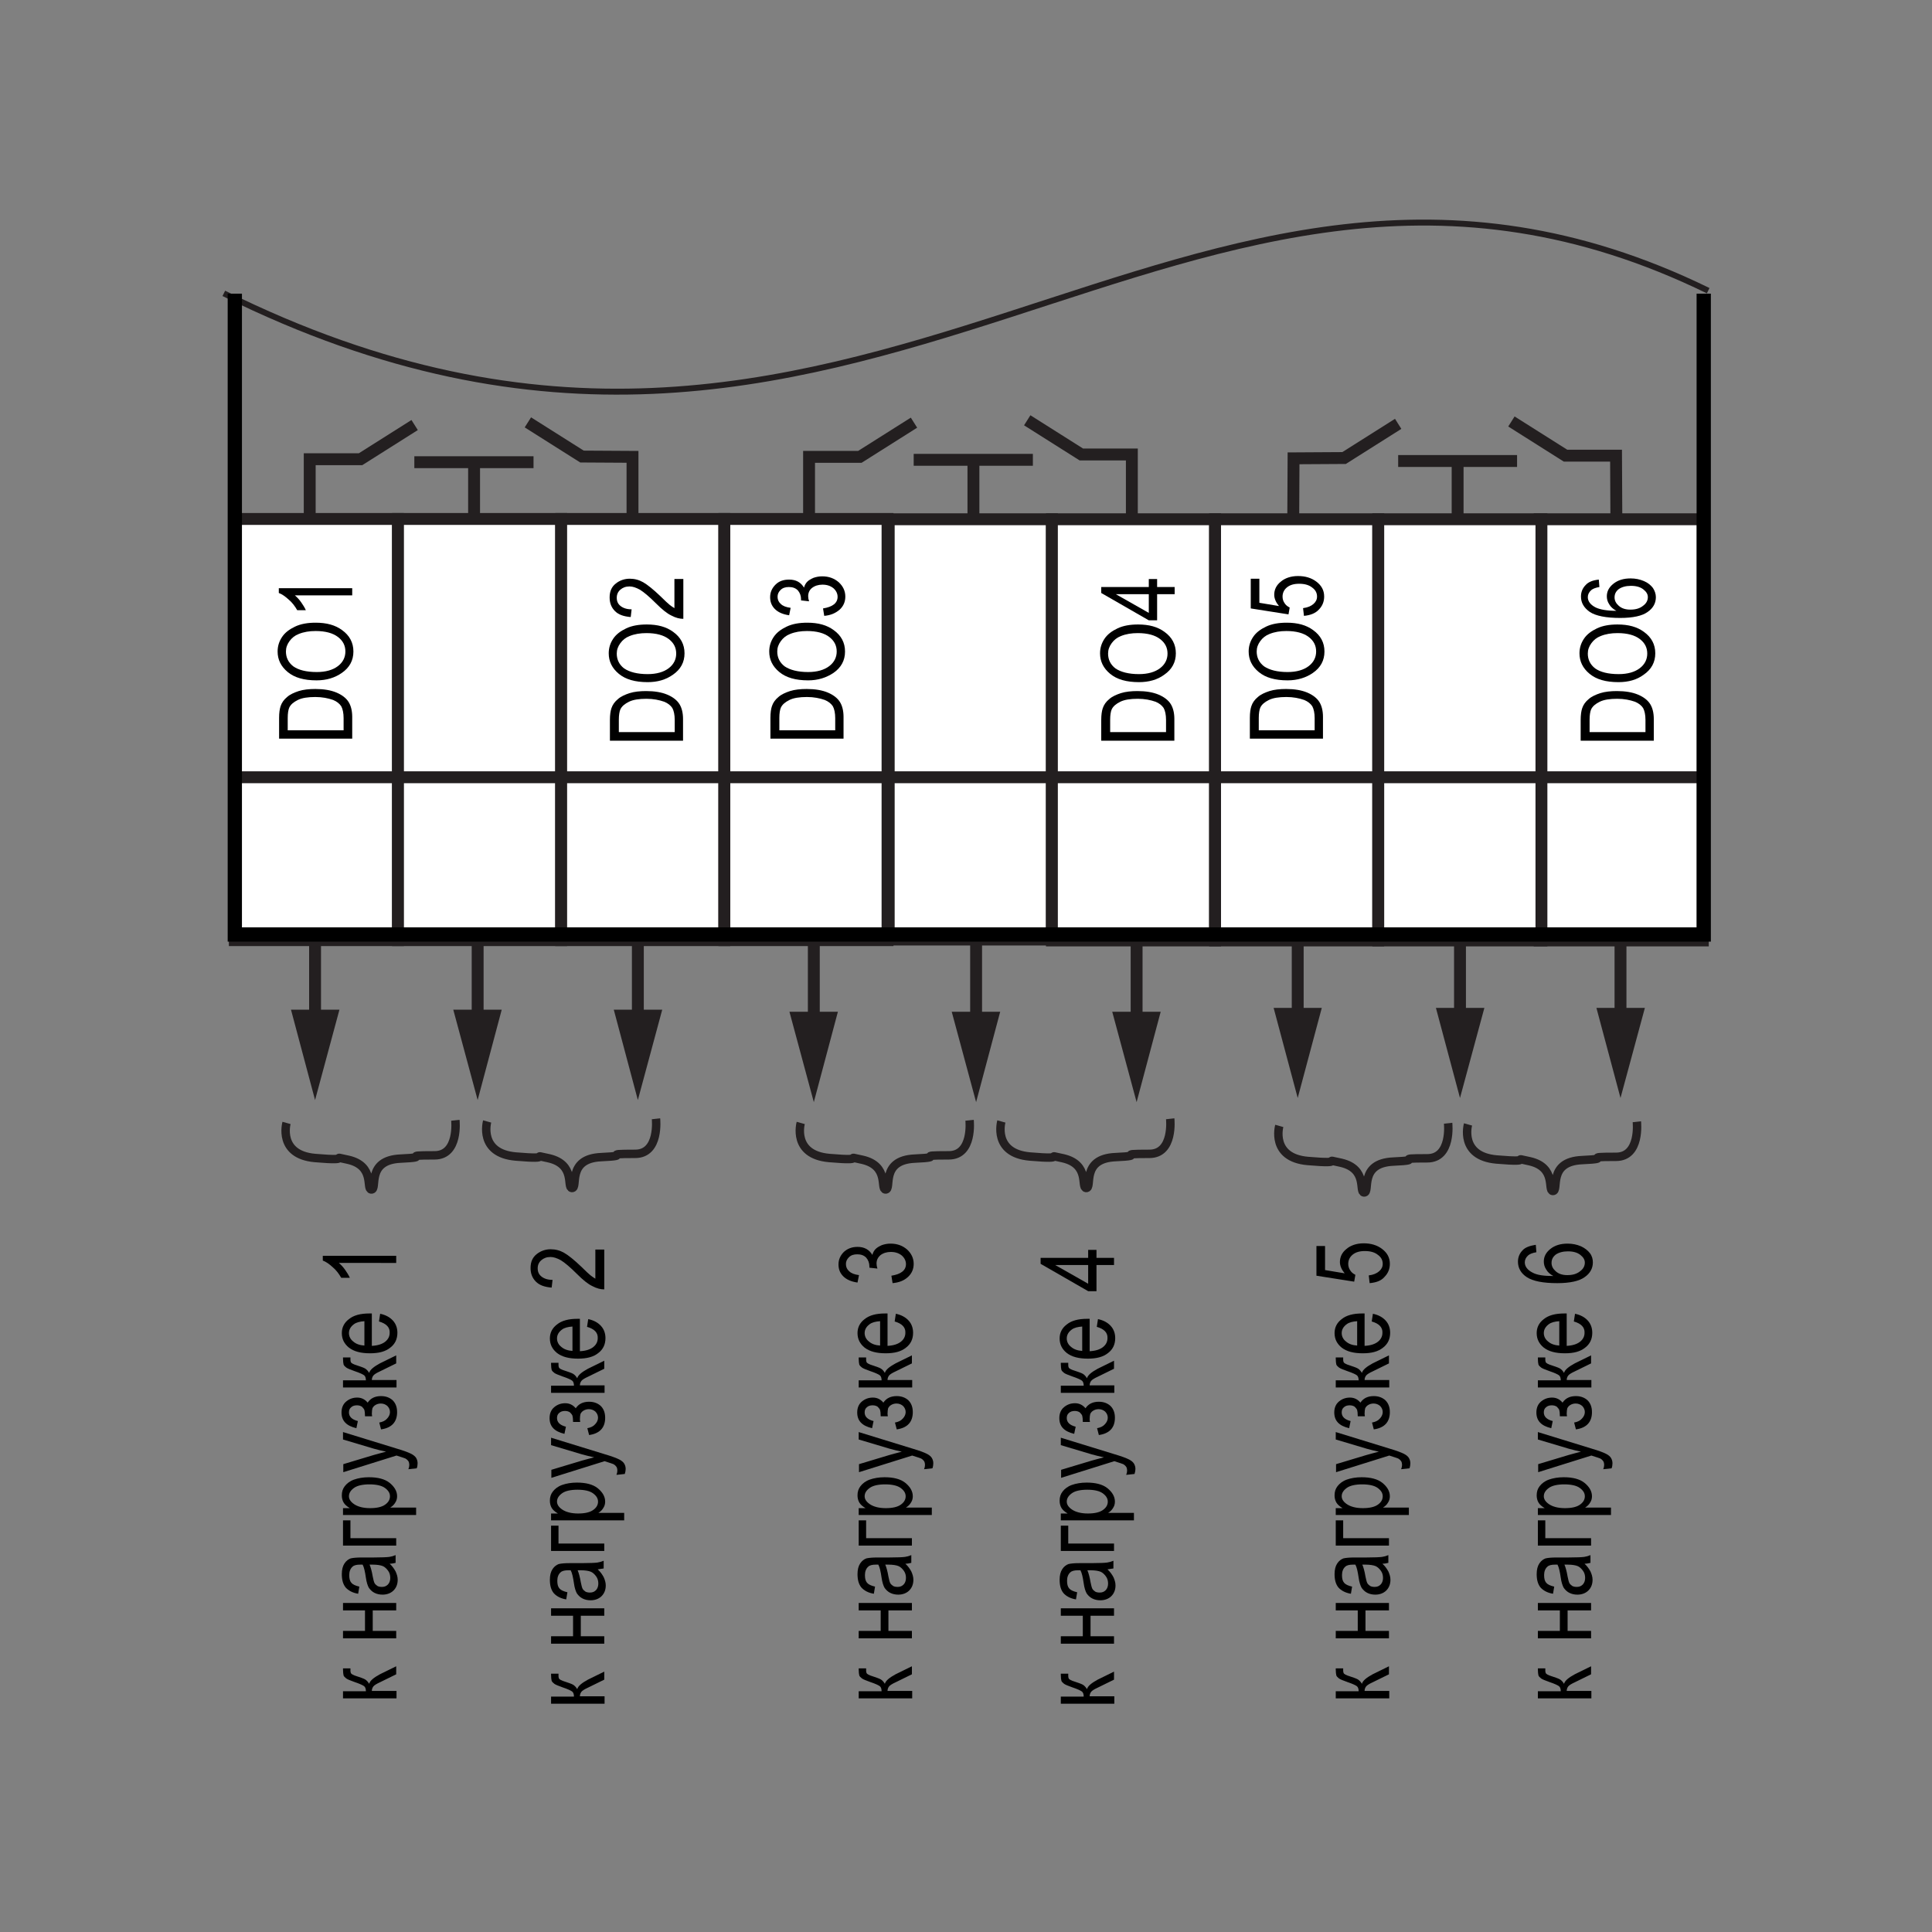 <?xml version="1.0" encoding="utf-8"?>
<!-- Generator: Adobe Illustrator 27.0.0, SVG Export Plug-In . SVG Version: 6.00 Build 0)  -->
<svg version="1.1" id="Слой_1" xmlns="http://www.w3.org/2000/svg" xmlns:xlink="http://www.w3.org/1999/xlink" x="0px" y="0px"
	 width="650px" height="650px" viewBox="0 0 650 650" enable-background="new 0 0 650 650" xml:space="preserve">
<rect x="0" y="0" width="650" height="650" fill="#808080" stroke="none"/>
<path fill-rule="evenodd" clip-rule="evenodd" fill="none" stroke="#231F20" stroke-width="2" stroke-miterlimit="22.926" d="
	M75.3,98.7c215.8,107,322-87.5,499.4-0.9"/>
<g>
	<g>
		<g>
			
				<line fill="none" stroke="#231F20" stroke-width="4" stroke-miterlimit="22.926" x1="106" y1="311.4" x2="106" y2="345.3"/>
			<g>
				<polygon fill="#231F20" points="97.9,339.7 106,370.1 114.2,339.7 				"/>
			</g>
		</g>
	</g>
</g>
<g>
	<g>
		<g>
			
				<line fill="none" stroke="#231F20" stroke-width="4" stroke-miterlimit="22.926" x1="160.7" y1="311.4" x2="160.7" y2="345.3"/>
			<g>
				<polygon fill="#231F20" points="152.5,339.7 160.7,370.1 168.8,339.7 				"/>
			</g>
		</g>
	</g>
</g>
<g>
	<g>
		<g>
			
				<line fill="none" stroke="#231F20" stroke-width="4" stroke-miterlimit="22.926" x1="214.6" y1="311.4" x2="214.6" y2="345.3"/>
			<g>
				<polygon fill="#231F20" points="206.5,339.7 214.6,370.1 222.8,339.7 				"/>
			</g>
		</g>
	</g>
</g>
<g>
	<g>
		<g>
			
				<line fill="none" stroke="#231F20" stroke-width="4" stroke-miterlimit="22.926" x1="273.8" y1="312" x2="273.8" y2="345.9"/>
			<g>
				<polygon fill="#231F20" points="265.6,340.4 273.8,370.8 281.9,340.4 				"/>
			</g>
		</g>
	</g>
</g>
<g>
	<g>
		<g>
			
				<line fill="none" stroke="#231F20" stroke-width="4" stroke-miterlimit="22.926" x1="328.4" y1="312" x2="328.4" y2="345.9"/>
			<g>
				<polygon fill="#231F20" points="320.2,340.4 328.4,370.8 336.5,340.4 				"/>
			</g>
		</g>
	</g>
</g>
<g>
	<g>
		<g>
			
				<line fill="none" stroke="#231F20" stroke-width="4" stroke-miterlimit="22.926" x1="382.4" y1="312" x2="382.4" y2="345.9"/>
			<g>
				<polygon fill="#231F20" points="374.2,340.4 382.4,370.8 390.5,340.4 				"/>
			</g>
		</g>
	</g>
</g>
<g>
	<g>
		<g>
			
				<line fill="none" stroke="#231F20" stroke-width="4" stroke-miterlimit="22.926" x1="436.6" y1="310.7" x2="436.6" y2="344.6"/>
			<g>
				<polygon fill="#231F20" points="428.5,339.1 436.6,369.4 444.7,339.1 				"/>
			</g>
		</g>
	</g>
</g>
<g>
	<g>
		<g>
			
				<line fill="none" stroke="#231F20" stroke-width="4" stroke-miterlimit="22.926" x1="491.2" y1="310.7" x2="491.2" y2="344.6"/>
			<g>
				<polygon fill="#231F20" points="483.1,339.1 491.2,369.4 499.4,339.1 				"/>
			</g>
		</g>
	</g>
</g>
<g>
	<g>
		<g>
			
				<line fill="none" stroke="#231F20" stroke-width="4" stroke-miterlimit="22.926" x1="545.2" y1="310.7" x2="545.2" y2="344.6"/>
			<g>
				<polygon fill="#231F20" points="537.1,339.1 545.2,369.4 553.4,339.1 				"/>
			</g>
		</g>
	</g>
</g>
<g>
	<g>
		<path d="M115.4,571.4V569h7.7c0-0.8-0.2-1.4-0.6-1.7c-0.4-0.3-1.4-0.8-3.2-1.4c-1.4-0.5-2.4-0.9-2.8-1.2s-0.8-0.7-0.9-1
			c-0.1-0.4-0.2-1.1-0.2-2v-0.4h2.5l0,0.7c0,0.5,0.1,0.9,0.3,1.1c0.2,0.2,0.6,0.4,1.1,0.6c1.8,0.6,3,1,3.5,1.3
			c0.5,0.3,1,0.8,1.4,1.5c0.3-1.1,1.6-2.1,3.6-3.2l5.5-2.7v2.7l-5.5,2.7c-1.1,0.5-1.9,1-2.2,1.4c-0.3,0.4-0.5,0.9-0.5,1.5h8.3v2.5
			H115.4z"/>
		<path d="M115.4,551.2v-2.5h7.4v-6.9h-7.4v-2.5h17.9v2.5h-7.9v6.9h7.9v2.5H115.4z"/>
		<path d="M131.1,526.1c0.9,0.8,1.5,1.7,2,2.6c0.4,0.9,0.7,1.8,0.7,2.8c0,1.5-0.5,2.7-1.4,3.6c-0.9,0.9-2.2,1.4-3.7,1.4
			c-1,0-1.9-0.2-2.7-0.6c-0.8-0.4-1.4-1-1.9-1.7c-0.4-0.7-0.8-1.9-1-3.4c-0.3-2-0.6-3.5-1.1-4.4l-0.8,0c-1.2,0-2.1,0.2-2.6,0.7
			c-0.7,0.6-1.1,1.6-1.1,2.8c0,1.2,0.2,2,0.7,2.6c0.5,0.6,1.4,1,2.7,1.3l-0.4,2.4c-1.9-0.3-3.3-1.1-4.2-2.1
			c-0.9-1.1-1.3-2.6-1.3-4.5c0-1.5,0.3-2.7,0.9-3.6c0.6-0.9,1.3-1.4,2.1-1.7c0.9-0.2,2.1-0.3,3.7-0.3h4c2.8,0,4.6-0.1,5.3-0.2
			s1.4-0.3,2.1-0.6v2.6C132.7,525.9,131.9,526.1,131.1,526.1z M124.3,526.3c0.4,0.9,0.8,2.3,1.1,4.1c0.2,1,0.4,1.8,0.6,2.2
			s0.6,0.7,1,1c0.4,0.2,0.9,0.3,1.5,0.3c0.9,0,1.5-0.3,2-0.8c0.5-0.5,0.8-1.3,0.8-2.2c0-0.9-0.2-1.7-0.7-2.4
			c-0.5-0.7-1.1-1.3-1.8-1.6s-1.9-0.5-3.4-0.5H124.3z"/>
		<path d="M115.4,519.9v-8.4h2.5v6h15.4v2.5H115.4z"/>
		<path d="M140.1,509.7h-24.7v-2.3h2.3c-1-0.6-1.7-1.2-2.1-1.9s-0.6-1.5-0.6-2.4c0-1.2,0.3-2.2,1-3.1s1.7-1.7,3.1-2.2s3.1-0.8,5-0.8
			c3,0,5.4,0.6,7,1.9c1.6,1.3,2.5,2.8,2.5,4.5c0,0.8-0.2,1.5-0.6,2.1c-0.4,0.7-0.9,1.2-1.7,1.7h8.7V509.7z M124.5,507.4
			c2.3,0,4-0.4,5.1-1.2s1.6-1.7,1.6-2.8c0-1.1-0.6-2-1.7-2.8c-1.1-0.8-2.9-1.2-5.2-1.2c-2.3,0-4.1,0.4-5.2,1.2s-1.7,1.7-1.7,2.8
			c0,1,0.6,1.9,1.8,2.7S122.2,507.4,124.5,507.4z"/>
		<path d="M140.2,494l-2.8,0.3c0.2-0.5,0.3-1,0.3-1.4c0-0.5-0.1-1-0.3-1.3c-0.2-0.3-0.5-0.6-1-0.9c-0.2-0.1-1.1-0.4-3-1l-17.9,5.6
			v-2.7l10.3-3.1c1.3-0.4,2.7-0.7,4.1-1.1c-1.4-0.3-2.7-0.6-4.1-1l-10.4-3.1v-2.5l18.2,5.6c2.4,0.7,3.9,1.3,4.7,1.7s1.4,0.9,1.7,1.4
			c0.3,0.5,0.5,1.1,0.5,1.8C140.5,492.9,140.4,493.5,140.2,494z"/>
		<path d="M125.2,476.5h-2.4c0-1-0.1-1.8-0.2-2.1s-0.4-0.7-0.8-1.1c-0.4-0.3-1-0.5-1.7-0.5c-0.8,0-1.5,0.2-2,0.7
			c-0.5,0.4-0.7,1-0.7,1.7c0,1.4,1,2.4,3,2.9l-0.5,2.4c-3.4-0.8-5-2.5-5-5.3c0-1.5,0.5-2.8,1.6-3.7s2.3-1.3,3.7-1.3
			c1.4,0,2.6,0.6,3.5,1.7c1-1.5,2.5-2.2,4.5-2.2c1.6,0,2.9,0.5,3.9,1.4c1,1,1.5,2.3,1.5,4c0,3.3-1.8,5.3-5.4,5.8l-0.6-2.3
			c1.1-0.2,2-0.6,2.6-1.3c0.6-0.6,1-1.4,1-2.2c0-0.8-0.3-1.5-0.9-2.1c-0.6-0.5-1.3-0.8-2.2-0.8c-0.7,0-1.3,0.2-1.8,0.5
			c-0.5,0.3-0.8,0.7-1,1.1c-0.1,0.4-0.2,1-0.2,1.9L125.2,476.5z"/>
		<path d="M115.4,466.9v-2.5h7.7c0-0.8-0.2-1.4-0.6-1.7c-0.4-0.3-1.4-0.8-3.2-1.4c-1.4-0.5-2.4-0.9-2.8-1.2s-0.8-0.7-0.9-1
			c-0.1-0.4-0.2-1.1-0.2-2v-0.4h2.5l0,0.7c0,0.5,0.1,0.9,0.3,1.1c0.2,0.2,0.6,0.4,1.1,0.6c1.8,0.6,3,1,3.5,1.3
			c0.5,0.3,1,0.8,1.4,1.5c0.3-1.1,1.6-2.1,3.6-3.2l5.5-2.7v2.7l-5.5,2.7c-1.1,0.5-1.9,1-2.2,1.4c-0.3,0.4-0.5,0.9-0.5,1.5h8.3v2.5
			H115.4z"/>
		<path d="M127.5,444.6l0.4-2.6c1.9,0.4,3.3,1.2,4.3,2.3c1,1.1,1.5,2.5,1.5,4.1c0,2.1-0.8,3.8-2.4,5c-1.6,1.3-3.8,1.9-6.8,1.9
			c-3.1,0-5.4-0.6-7.1-1.9c-1.6-1.3-2.4-2.9-2.4-4.9c0-1.9,0.8-3.5,2.4-4.7c1.6-1.3,3.9-1.9,6.9-1.9l0.8,0v10.9
			c2-0.1,3.5-0.6,4.5-1.4c1-0.8,1.5-1.8,1.5-3C131.2,446.6,130,445.3,127.5,444.6z M122.6,452.7v-8.2c-1.5,0.1-2.7,0.4-3.5,1
			c-1.1,0.8-1.7,1.8-1.7,3c0,1.1,0.5,2.1,1.4,2.8C119.8,452.2,121.1,452.6,122.6,452.7z"/>
		<path d="M133.3,422.4v2.5H114c0.7,0.6,1.4,1.3,2.1,2.3c0.7,1,1.2,1.8,1.6,2.7h-2.9c-0.8-1.4-1.7-2.6-2.9-3.6
			c-1.1-1-2.2-1.8-3.3-2.2v-1.6H133.3z"/>
	</g>
</g>
<g>
	<path d="M185.4,573.3v-2.5h7.7c0-0.8-0.2-1.4-0.6-1.7c-0.4-0.3-1.4-0.8-3.2-1.4c-1.4-0.5-2.4-0.9-2.8-1.2s-0.8-0.7-0.9-1
		c-0.1-0.4-0.2-1.1-0.2-2v-0.4h2.5l0,0.7c0,0.5,0.1,0.9,0.3,1.1c0.2,0.2,0.6,0.4,1.1,0.6c1.8,0.6,3,1,3.5,1.3c0.5,0.3,1,0.8,1.4,1.5
		c0.3-1.1,1.6-2.1,3.6-3.2l5.5-2.7v2.7l-5.5,2.7c-1.1,0.5-1.9,1-2.2,1.4c-0.3,0.4-0.5,0.9-0.5,1.5h8.3v2.5H185.4z"/>
	<path d="M185.4,553v-2.5h7.4v-6.9h-7.4v-2.5h17.9v2.5h-7.9v6.9h7.9v2.5H185.4z"/>
	<path d="M201.1,528c0.9,0.8,1.5,1.7,2,2.6c0.4,0.9,0.7,1.8,0.7,2.8c0,1.5-0.5,2.7-1.4,3.6c-0.9,0.9-2.2,1.4-3.7,1.4
		c-1,0-1.9-0.2-2.7-0.6c-0.8-0.4-1.4-1-1.9-1.7c-0.4-0.7-0.8-1.9-1-3.4c-0.3-2-0.6-3.5-1.1-4.4l-0.8,0c-1.2,0-2.1,0.2-2.6,0.7
		c-0.7,0.6-1.1,1.6-1.1,2.8c0,1.2,0.2,2,0.7,2.6c0.5,0.6,1.4,1,2.7,1.3l-0.4,2.4c-1.9-0.3-3.3-1.1-4.2-2.1c-0.9-1.1-1.3-2.6-1.3-4.5
		c0-1.5,0.3-2.7,0.9-3.6c0.6-0.9,1.3-1.4,2.1-1.7c0.9-0.2,2.1-0.3,3.7-0.3h4c2.8,0,4.6-0.1,5.3-0.2s1.4-0.3,2.1-0.6v2.6
		C202.7,527.7,201.9,527.9,201.1,528z M194.3,528.2c0.4,0.9,0.8,2.3,1.1,4.1c0.2,1,0.4,1.8,0.6,2.2s0.6,0.7,1,1
		c0.4,0.2,0.9,0.3,1.5,0.3c0.9,0,1.5-0.3,2-0.8c0.5-0.5,0.8-1.3,0.8-2.2c0-0.9-0.2-1.7-0.7-2.4c-0.5-0.7-1.1-1.3-1.8-1.6
		s-1.9-0.5-3.4-0.5H194.3z"/>
	<path d="M185.4,521.7v-8.4h2.5v6h15.4v2.5H185.4z"/>
	<path d="M210.1,511.5h-24.7v-2.3h2.3c-1-0.6-1.7-1.2-2.1-1.9s-0.6-1.5-0.6-2.4c0-1.2,0.3-2.2,1-3.1s1.7-1.7,3.1-2.2s3.1-0.8,5-0.8
		c3,0,5.4,0.6,7,1.9c1.6,1.3,2.5,2.8,2.5,4.5c0,0.8-0.2,1.5-0.6,2.1c-0.4,0.7-0.9,1.2-1.7,1.7h8.7V511.5z M194.5,509.2
		c2.3,0,4-0.4,5.1-1.2s1.6-1.7,1.6-2.8c0-1.1-0.6-2-1.7-2.8c-1.1-0.8-2.9-1.2-5.2-1.2c-2.3,0-4.1,0.4-5.2,1.2s-1.7,1.7-1.7,2.8
		c0,1,0.6,1.9,1.8,2.7S192.2,509.2,194.5,509.2z"/>
	<path d="M210.2,495.9l-2.8,0.3c0.2-0.5,0.3-1,0.3-1.4c0-0.5-0.1-1-0.3-1.3c-0.2-0.3-0.5-0.6-1-0.9c-0.2-0.1-1.1-0.4-3-1l-17.9,5.6
		v-2.7l10.3-3.1c1.3-0.4,2.7-0.7,4.1-1.1c-1.4-0.3-2.7-0.6-4.1-1l-10.4-3.1v-2.5l18.2,5.6c2.4,0.7,3.9,1.3,4.7,1.7s1.4,0.9,1.7,1.4
		c0.3,0.5,0.5,1.1,0.5,1.8C210.5,494.7,210.4,495.3,210.2,495.9z"/>
	<path d="M195.2,478.4h-2.4c0-1-0.1-1.8-0.2-2.1s-0.4-0.7-0.8-1.1c-0.4-0.3-1-0.5-1.7-0.5c-0.8,0-1.5,0.2-2,0.7
		c-0.5,0.4-0.7,1-0.7,1.7c0,1.4,1,2.4,3,2.9l-0.5,2.4c-3.4-0.8-5-2.5-5-5.3c0-1.5,0.5-2.8,1.6-3.7s2.3-1.3,3.7-1.3
		c1.4,0,2.6,0.6,3.5,1.7c1-1.5,2.5-2.2,4.5-2.2c1.6,0,2.9,0.5,3.9,1.4c1,1,1.5,2.3,1.5,4c0,3.3-1.8,5.3-5.4,5.8l-0.6-2.3
		c1.1-0.2,2-0.6,2.6-1.3c0.6-0.6,1-1.4,1-2.2c0-0.8-0.3-1.5-0.9-2.1c-0.6-0.5-1.3-0.8-2.2-0.8c-0.7,0-1.3,0.2-1.8,0.5
		c-0.5,0.3-0.8,0.7-1,1.1c-0.1,0.4-0.2,1-0.2,1.9L195.2,478.4z"/>
	<path d="M185.4,468.7v-2.5h7.7c0-0.8-0.2-1.4-0.6-1.7c-0.4-0.3-1.4-0.8-3.2-1.4c-1.4-0.5-2.4-0.9-2.8-1.2s-0.8-0.7-0.9-1
		c-0.1-0.4-0.2-1.1-0.2-2v-0.4h2.5l0,0.7c0,0.5,0.1,0.9,0.3,1.1c0.2,0.2,0.6,0.4,1.1,0.6c1.8,0.6,3,1,3.5,1.3c0.5,0.3,1,0.8,1.4,1.5
		c0.3-1.1,1.6-2.1,3.6-3.2l5.5-2.7v2.7l-5.5,2.7c-1.1,0.5-1.9,1-2.2,1.4c-0.3,0.4-0.5,0.9-0.5,1.5h8.3v2.5H185.4z"/>
	<path d="M197.5,446.4l0.4-2.6c1.9,0.4,3.3,1.2,4.3,2.3c1,1.1,1.5,2.5,1.5,4.1c0,2.1-0.8,3.8-2.4,5c-1.6,1.3-3.8,1.9-6.8,1.9
		c-3.1,0-5.4-0.6-7.1-1.9c-1.6-1.3-2.4-2.9-2.4-4.9c0-1.9,0.8-3.5,2.4-4.7c1.6-1.3,3.9-1.9,6.9-1.9l0.8,0v10.9
		c2-0.1,3.5-0.6,4.5-1.4c1-0.8,1.5-1.8,1.5-3C201.2,448.4,200,447.1,197.5,446.4z M192.6,454.5v-8.2c-1.5,0.1-2.7,0.4-3.5,1
		c-1.1,0.8-1.7,1.8-1.7,3c0,1.1,0.5,2.1,1.4,2.8C189.8,454,191.1,454.4,192.6,454.5z"/>
	<path d="M200.4,420.4h2.9v13.4c-1.2,0-2.5-0.3-4-1.1c-1.5-0.7-3.2-2.1-5.2-4.1c-2.3-2.3-4.1-3.8-5.4-4.6c-1.3-0.7-2.4-1.1-3.5-1.1
		c-1.3,0-2.3,0.4-3.1,1.1c-0.8,0.7-1.2,1.6-1.2,2.7c0,1.2,0.4,2.1,1.3,2.8c0.9,0.7,2.1,1.1,3.7,1.1l-0.3,2.6c-2.4-0.2-4.1-0.8-5.3-2
		c-1.2-1.2-1.8-2.7-1.8-4.6c0-2.1,0.7-3.6,2.1-4.7s3-1.6,4.7-1.6c1.6,0,3.1,0.4,4.5,1.2c1.4,0.8,3.4,2.4,5.8,4.7
		c1.5,1.5,2.5,2.4,3.1,2.9c0.5,0.4,1.1,0.8,1.6,1.1V420.4z"/>
</g>
<path fill="none" stroke="#231F20" stroke-width="2.835" stroke-miterlimit="22.926" d="M96.4,377.8c0,0-3,10.7,9.6,11.8
	c13.9,1.2,3.7-1.1,11.2,0.6c9,2.1,5.9,9.8,7.7,10c2.3,0.2-2-9.9,9.9-10.4c11.3-0.5-1.2-1.1,11.4-1.1c8.3,0,7-11.8,7-11.8"/>
<path fill="none" stroke="#231F20" stroke-width="2.835" stroke-miterlimit="22.926" d="M163.9,377.3c0,0-3,10.7,9.6,11.8
	c13.9,1.2,3.7-1.1,11.2,0.6c9,2.1,5.9,9.8,7.7,10c2.3,0.2-2-9.9,9.9-10.4c11.3-0.5-1.2-1.1,11.4-1.1c8.3,0,7-11.8,7-11.8"/>
<g>
	<path d="M288.9,571.4V569h7.7c0-0.8-0.2-1.4-0.6-1.7c-0.4-0.3-1.4-0.8-3.2-1.4c-1.4-0.5-2.4-0.9-2.8-1.2s-0.8-0.7-0.9-1
		c-0.1-0.4-0.2-1.1-0.2-2v-0.4h2.5l0,0.7c0,0.5,0.1,0.9,0.3,1.1c0.2,0.2,0.6,0.4,1.1,0.6c1.8,0.6,3,1,3.5,1.3c0.5,0.3,1,0.8,1.4,1.5
		c0.3-1.1,1.6-2.1,3.6-3.2l5.5-2.7v2.7l-5.5,2.7c-1.1,0.5-1.9,1-2.2,1.4c-0.3,0.4-0.5,0.9-0.5,1.5h8.3v2.5H288.9z"/>
	<path d="M288.9,551.2v-2.5h7.4v-6.9h-7.4v-2.5h17.9v2.5h-7.9v6.9h7.9v2.5H288.9z"/>
	<path d="M304.6,526.1c0.9,0.8,1.5,1.7,2,2.6c0.4,0.9,0.7,1.8,0.7,2.8c0,1.5-0.5,2.7-1.4,3.6c-0.9,0.9-2.2,1.4-3.7,1.4
		c-1,0-1.9-0.2-2.7-0.6c-0.8-0.4-1.4-1-1.9-1.7c-0.4-0.7-0.8-1.9-1-3.4c-0.3-2-0.6-3.5-1.1-4.4l-0.8,0c-1.2,0-2.1,0.2-2.6,0.7
		c-0.7,0.6-1.1,1.6-1.1,2.8c0,1.2,0.2,2,0.7,2.6c0.5,0.6,1.4,1,2.7,1.3l-0.4,2.4c-1.9-0.3-3.3-1.1-4.2-2.1c-0.9-1.1-1.3-2.6-1.3-4.5
		c0-1.5,0.3-2.7,0.9-3.6c0.6-0.9,1.3-1.4,2.1-1.7c0.9-0.2,2.1-0.3,3.7-0.3h4c2.8,0,4.6-0.1,5.3-0.2s1.4-0.3,2.1-0.6v2.6
		C306.2,525.9,305.4,526.1,304.6,526.1z M297.8,526.3c0.4,0.9,0.8,2.3,1.1,4.1c0.2,1,0.4,1.8,0.6,2.2s0.6,0.7,1,1
		c0.4,0.2,0.9,0.3,1.5,0.3c0.9,0,1.5-0.3,2-0.8c0.5-0.5,0.8-1.3,0.8-2.2c0-0.9-0.2-1.7-0.7-2.4c-0.5-0.7-1.1-1.3-1.8-1.6
		s-1.9-0.5-3.4-0.5H297.8z"/>
	<path d="M288.9,519.9v-8.4h2.5v6h15.4v2.5H288.9z"/>
	<path d="M313.6,509.7h-24.7v-2.3h2.3c-1-0.6-1.7-1.2-2.1-1.9s-0.6-1.5-0.6-2.4c0-1.2,0.3-2.2,1-3.1s1.7-1.7,3.1-2.2s3.1-0.8,5-0.8
		c3,0,5.4,0.6,7,1.9c1.6,1.3,2.5,2.8,2.5,4.5c0,0.8-0.2,1.5-0.6,2.1c-0.4,0.7-0.9,1.2-1.7,1.7h8.7V509.7z M298,507.4
		c2.3,0,4-0.4,5.1-1.2s1.6-1.7,1.6-2.8c0-1.1-0.6-2-1.7-2.8c-1.1-0.8-2.9-1.2-5.2-1.2c-2.3,0-4.1,0.4-5.2,1.2s-1.7,1.7-1.7,2.8
		c0,1,0.6,1.9,1.8,2.7S295.7,507.4,298,507.4z"/>
	<path d="M313.7,494l-2.8,0.3c0.2-0.5,0.3-1,0.3-1.4c0-0.5-0.1-1-0.3-1.3c-0.2-0.3-0.5-0.6-1-0.9c-0.2-0.1-1.1-0.4-3-1l-17.9,5.6
		v-2.7l10.3-3.1c1.3-0.4,2.7-0.7,4.1-1.1c-1.4-0.3-2.7-0.6-4.1-1l-10.4-3.1v-2.5l18.2,5.6c2.4,0.7,3.9,1.3,4.7,1.7s1.4,0.9,1.7,1.4
		c0.3,0.5,0.5,1.1,0.5,1.8C314,492.9,313.9,493.5,313.7,494z"/>
	<path d="M298.7,476.5h-2.4c0-1-0.1-1.8-0.2-2.1s-0.4-0.7-0.8-1.1c-0.4-0.3-1-0.5-1.7-0.5c-0.8,0-1.5,0.2-2,0.7
		c-0.5,0.4-0.7,1-0.7,1.7c0,1.4,1,2.4,3,2.9l-0.5,2.4c-3.4-0.8-5-2.5-5-5.3c0-1.5,0.5-2.8,1.6-3.7s2.3-1.3,3.7-1.3
		c1.4,0,2.6,0.6,3.5,1.7c1-1.5,2.5-2.2,4.5-2.2c1.6,0,2.9,0.5,3.9,1.4c1,1,1.5,2.3,1.5,4c0,3.3-1.8,5.3-5.4,5.8l-0.6-2.3
		c1.1-0.2,2-0.6,2.6-1.3c0.6-0.6,1-1.4,1-2.2c0-0.8-0.3-1.5-0.9-2.1c-0.6-0.5-1.3-0.8-2.2-0.8c-0.7,0-1.3,0.2-1.8,0.5
		c-0.5,0.3-0.8,0.7-1,1.1c-0.1,0.4-0.2,1-0.2,1.9L298.7,476.5z"/>
	<path d="M288.9,466.9v-2.5h7.7c0-0.8-0.2-1.4-0.6-1.7c-0.4-0.3-1.4-0.8-3.2-1.4c-1.4-0.5-2.4-0.9-2.8-1.2s-0.8-0.7-0.9-1
		c-0.1-0.4-0.2-1.1-0.2-2v-0.4h2.5l0,0.7c0,0.5,0.1,0.9,0.3,1.1c0.2,0.2,0.6,0.4,1.1,0.6c1.8,0.6,3,1,3.5,1.3c0.5,0.3,1,0.8,1.4,1.5
		c0.3-1.1,1.6-2.1,3.6-3.2l5.5-2.7v2.7l-5.5,2.7c-1.1,0.5-1.9,1-2.2,1.4c-0.3,0.4-0.5,0.9-0.5,1.5h8.3v2.5H288.9z"/>
	<path d="M301,444.6l0.4-2.6c1.9,0.4,3.3,1.2,4.3,2.3c1,1.1,1.5,2.5,1.5,4.1c0,2.1-0.8,3.8-2.4,5c-1.6,1.3-3.8,1.9-6.8,1.9
		c-3.1,0-5.4-0.6-7.1-1.9c-1.6-1.3-2.4-2.9-2.4-4.9c0-1.9,0.8-3.5,2.4-4.7c1.6-1.3,3.9-1.9,6.9-1.9l0.8,0v10.9
		c2-0.1,3.5-0.6,4.5-1.4c1-0.8,1.5-1.8,1.5-3C304.7,446.6,303.5,445.3,301,444.6z M296.1,452.7v-8.2c-1.5,0.1-2.7,0.4-3.5,1
		c-1.1,0.8-1.7,1.8-1.7,3c0,1.1,0.5,2.1,1.4,2.8C293.3,452.2,294.6,452.6,296.1,452.7z"/>
	<path d="M300.3,431.7l-0.4-2.5c3.2-0.5,4.9-1.8,4.9-3.9c0-1.1-0.5-2.1-1.4-2.9c-1-0.8-2.2-1.2-3.7-1.2c-1.4,0-2.6,0.4-3.5,1.1
		c-0.9,0.8-1.3,1.7-1.3,2.8c0,0.5,0.1,1.1,0.3,1.7l-2.7-0.3l0-0.4c0-1.2-0.4-2.2-1.1-3c-0.8-0.8-1.8-1.1-3-1.1c-1.2,0-2.1,0.3-2.8,1
		s-1,1.4-1,2.3c0,1,0.4,1.8,1.1,2.4c0.7,0.7,1.8,1.1,3.3,1.3l-0.5,2.5c-2.1-0.3-3.7-1-4.8-2.1s-1.6-2.4-1.6-4c0-1.6,0.6-3,1.8-4.2
		c1.2-1.1,2.7-1.7,4.6-1.7c1.1,0,2.1,0.2,3,0.7c0.9,0.5,1.5,1.2,2,2c0.2-0.8,0.6-1.5,1.1-2c0.5-0.5,1.2-0.9,2.1-1.3
		c0.9-0.3,1.8-0.5,2.9-0.5c2.3,0,4.1,0.7,5.6,2c1.4,1.3,2.2,2.9,2.2,4.8c0,1.7-0.6,3.2-1.9,4.4C304.1,430.9,302.4,431.5,300.3,431.7
		z"/>
</g>
<g>
	<path d="M356.9,573.3v-2.5h7.7c0-0.8-0.2-1.4-0.6-1.7c-0.4-0.3-1.4-0.8-3.2-1.4c-1.4-0.5-2.4-0.9-2.8-1.2s-0.8-0.7-0.9-1
		c-0.1-0.4-0.2-1.1-0.2-2v-0.4h2.5l0,0.7c0,0.5,0.1,0.9,0.3,1.1c0.2,0.2,0.6,0.4,1.1,0.6c1.8,0.6,3,1,3.5,1.3c0.5,0.3,1,0.8,1.4,1.5
		c0.3-1.1,1.6-2.1,3.6-3.2l5.5-2.7v2.7l-5.5,2.7c-1.1,0.5-1.9,1-2.2,1.4c-0.3,0.4-0.5,0.9-0.5,1.5h8.3v2.5H356.9z"/>
	<path d="M356.9,553v-2.5h7.4v-6.9h-7.4v-2.5h17.9v2.5h-7.9v6.9h7.9v2.5H356.9z"/>
	<path d="M372.6,528c0.9,0.8,1.5,1.7,2,2.6c0.4,0.9,0.7,1.8,0.7,2.8c0,1.5-0.5,2.7-1.4,3.6c-0.9,0.9-2.2,1.4-3.7,1.4
		c-1,0-1.9-0.2-2.7-0.6c-0.8-0.4-1.4-1-1.9-1.7c-0.4-0.7-0.8-1.9-1-3.4c-0.3-2-0.6-3.5-1.1-4.4l-0.8,0c-1.2,0-2.1,0.2-2.6,0.7
		c-0.7,0.6-1.1,1.6-1.1,2.8c0,1.2,0.2,2,0.7,2.6c0.5,0.6,1.4,1,2.7,1.3l-0.4,2.4c-1.9-0.3-3.3-1.1-4.2-2.1c-0.9-1.1-1.3-2.6-1.3-4.5
		c0-1.5,0.3-2.7,0.9-3.6c0.6-0.9,1.3-1.4,2.1-1.7c0.9-0.2,2.1-0.3,3.7-0.3h4c2.8,0,4.6-0.1,5.3-0.2s1.4-0.3,2.1-0.6v2.6
		C374.2,527.7,373.4,527.9,372.6,528z M365.8,528.2c0.4,0.9,0.8,2.3,1.1,4.1c0.2,1,0.4,1.8,0.6,2.2s0.6,0.7,1,1
		c0.4,0.2,0.9,0.3,1.5,0.3c0.9,0,1.5-0.3,2-0.8c0.5-0.5,0.8-1.3,0.8-2.2c0-0.9-0.2-1.7-0.7-2.4c-0.5-0.7-1.1-1.3-1.8-1.6
		s-1.9-0.5-3.4-0.5H365.8z"/>
	<path d="M356.9,521.7v-8.4h2.5v6h15.4v2.5H356.9z"/>
	<path d="M381.6,511.5h-24.7v-2.3h2.3c-1-0.6-1.7-1.2-2.1-1.9s-0.6-1.5-0.6-2.4c0-1.2,0.3-2.2,1-3.1s1.7-1.7,3.1-2.2s3.1-0.8,5-0.8
		c3,0,5.4,0.6,7,1.9c1.6,1.3,2.5,2.8,2.5,4.5c0,0.8-0.2,1.5-0.6,2.1c-0.4,0.7-0.9,1.2-1.7,1.7h8.7V511.5z M366,509.2
		c2.3,0,4-0.4,5.1-1.2s1.6-1.7,1.6-2.8c0-1.1-0.6-2-1.7-2.8c-1.1-0.8-2.9-1.2-5.2-1.2c-2.3,0-4.1,0.4-5.2,1.2s-1.7,1.7-1.7,2.8
		c0,1,0.6,1.9,1.8,2.7S363.7,509.2,366,509.2z"/>
	<path d="M381.7,495.9l-2.8,0.3c0.2-0.5,0.3-1,0.3-1.4c0-0.5-0.1-1-0.3-1.3c-0.2-0.3-0.5-0.6-1-0.9c-0.2-0.1-1.1-0.4-3-1l-17.9,5.6
		v-2.7l10.3-3.1c1.3-0.4,2.7-0.7,4.1-1.1c-1.4-0.3-2.7-0.6-4.1-1l-10.4-3.1v-2.5l18.2,5.6c2.4,0.7,3.9,1.3,4.7,1.7s1.4,0.9,1.7,1.4
		c0.3,0.5,0.5,1.1,0.5,1.8C382,494.7,381.9,495.3,381.7,495.9z"/>
	<path d="M366.7,478.4h-2.4c0-1-0.1-1.8-0.2-2.1s-0.4-0.7-0.8-1.1c-0.4-0.3-1-0.5-1.7-0.5c-0.8,0-1.5,0.2-2,0.7
		c-0.5,0.4-0.7,1-0.7,1.7c0,1.4,1,2.4,3,2.9l-0.5,2.4c-3.4-0.8-5-2.5-5-5.3c0-1.5,0.5-2.8,1.6-3.7s2.3-1.3,3.7-1.3
		c1.4,0,2.6,0.6,3.5,1.7c1-1.5,2.5-2.2,4.5-2.2c1.6,0,2.9,0.5,3.9,1.4c1,1,1.5,2.3,1.5,4c0,3.3-1.8,5.3-5.4,5.8l-0.6-2.3
		c1.1-0.2,2-0.6,2.6-1.3c0.6-0.6,1-1.4,1-2.2c0-0.8-0.3-1.5-0.9-2.1c-0.6-0.5-1.3-0.8-2.2-0.8c-0.7,0-1.3,0.2-1.8,0.5
		c-0.5,0.3-0.8,0.7-1,1.1c-0.1,0.4-0.2,1-0.2,1.9L366.7,478.4z"/>
	<path d="M356.9,468.7v-2.5h7.7c0-0.8-0.2-1.4-0.6-1.7c-0.4-0.3-1.4-0.8-3.2-1.4c-1.4-0.5-2.4-0.9-2.8-1.2s-0.8-0.7-0.9-1
		c-0.1-0.4-0.2-1.1-0.2-2v-0.4h2.5l0,0.7c0,0.5,0.1,0.9,0.3,1.1c0.2,0.2,0.6,0.4,1.1,0.6c1.8,0.6,3,1,3.5,1.3c0.5,0.3,1,0.8,1.4,1.5
		c0.3-1.1,1.6-2.1,3.6-3.2l5.5-2.7v2.7l-5.5,2.7c-1.1,0.5-1.9,1-2.2,1.4c-0.3,0.4-0.5,0.9-0.5,1.5h8.3v2.5H356.9z"/>
	<path d="M369,446.4l0.4-2.6c1.9,0.4,3.3,1.2,4.3,2.3c1,1.1,1.5,2.5,1.5,4.1c0,2.1-0.8,3.8-2.4,5c-1.6,1.3-3.8,1.9-6.8,1.9
		c-3.1,0-5.4-0.6-7.1-1.9c-1.6-1.3-2.4-2.9-2.4-4.9c0-1.9,0.8-3.5,2.4-4.7c1.6-1.3,3.9-1.9,6.9-1.9l0.8,0v10.9
		c2-0.1,3.5-0.6,4.5-1.4c1-0.8,1.5-1.8,1.5-3C372.7,448.4,371.5,447.1,369,446.4z M364.1,454.5v-8.2c-1.5,0.1-2.7,0.4-3.5,1
		c-1.1,0.8-1.7,1.8-1.7,3c0,1.1,0.5,2.1,1.4,2.8C361.3,454,362.6,454.4,364.1,454.5z"/>
	<path d="M374.8,425.6h-5.9v8.8h-2.8l-16-9.2v-2h16v-2.7h2.8v2.7h5.9V425.6z M366.1,425.6H355l11.1,6.3V425.6z"/>
</g>
<path fill="none" stroke="#231F20" stroke-width="2.835" stroke-miterlimit="22.926" d="M269.4,377.8c0,0-3,10.7,9.6,11.8
	c13.9,1.2,3.7-1.1,11.2,0.6c9,2.1,5.9,9.8,7.7,10c2.3,0.2-2-9.9,9.9-10.4c11.3-0.5-1.2-1.1,11.4-1.1c8.3,0,7-11.8,7-11.8"/>
<path fill="none" stroke="#231F20" stroke-width="2.835" stroke-miterlimit="22.926" d="M336.9,377.3c0,0-3,10.7,9.6,11.8
	c13.9,1.2,3.7-1.1,11.2,0.6c9,2.1,5.9,9.8,7.7,10c2.3,0.2-2-9.9,9.9-10.4c11.3-0.5-1.2-1.1,11.4-1.1c8.3,0,7-11.8,7-11.8"/>
<g>
	<path d="M449.4,571.4V569h7.7c0-0.8-0.2-1.4-0.6-1.7c-0.4-0.3-1.4-0.8-3.2-1.4c-1.4-0.5-2.4-0.9-2.8-1.2s-0.8-0.7-0.9-1
		c-0.1-0.4-0.2-1.1-0.2-2v-0.4h2.5l0,0.7c0,0.5,0.1,0.9,0.3,1.1c0.2,0.2,0.6,0.4,1.1,0.6c1.8,0.6,3,1,3.5,1.3c0.5,0.3,1,0.8,1.4,1.5
		c0.3-1.1,1.6-2.1,3.6-3.2l5.5-2.7v2.7l-5.5,2.7c-1.1,0.5-1.9,1-2.2,1.4c-0.3,0.4-0.5,0.9-0.5,1.5h8.3v2.5H449.4z"/>
	<path d="M449.4,551.2v-2.5h7.4v-6.9h-7.4v-2.5h17.9v2.5h-7.9v6.9h7.9v2.5H449.4z"/>
	<path d="M465.1,526.1c0.9,0.8,1.5,1.7,2,2.6c0.4,0.9,0.7,1.8,0.7,2.8c0,1.5-0.5,2.7-1.4,3.6c-0.9,0.9-2.2,1.4-3.7,1.4
		c-1,0-1.9-0.2-2.7-0.6c-0.8-0.4-1.4-1-1.9-1.7c-0.4-0.7-0.8-1.9-1-3.4c-0.3-2-0.6-3.5-1.1-4.4l-0.8,0c-1.2,0-2.1,0.2-2.6,0.7
		c-0.7,0.6-1.1,1.6-1.1,2.8c0,1.2,0.2,2,0.7,2.6c0.5,0.6,1.4,1,2.7,1.3l-0.4,2.4c-1.9-0.3-3.3-1.1-4.2-2.1c-0.9-1.1-1.3-2.6-1.3-4.5
		c0-1.5,0.3-2.7,0.9-3.6c0.6-0.9,1.3-1.4,2.1-1.7c0.9-0.2,2.1-0.3,3.7-0.3h4c2.8,0,4.6-0.1,5.3-0.2s1.4-0.3,2.1-0.6v2.6
		C466.7,525.9,465.9,526.1,465.1,526.1z M458.3,526.3c0.4,0.9,0.8,2.3,1.1,4.1c0.2,1,0.4,1.8,0.6,2.2s0.6,0.7,1,1
		c0.4,0.2,0.9,0.3,1.5,0.3c0.9,0,1.5-0.3,2-0.8c0.5-0.5,0.8-1.3,0.8-2.2c0-0.9-0.2-1.7-0.7-2.4c-0.5-0.7-1.1-1.3-1.8-1.6
		s-1.9-0.5-3.4-0.5H458.3z"/>
	<path d="M449.4,519.9v-8.4h2.5v6h15.4v2.5H449.4z"/>
	<path d="M474.1,509.7h-24.7v-2.3h2.3c-1-0.6-1.7-1.2-2.1-1.9s-0.6-1.5-0.6-2.4c0-1.2,0.3-2.2,1-3.1s1.7-1.7,3.1-2.2s3.1-0.8,5-0.8
		c3,0,5.4,0.6,7,1.9c1.6,1.3,2.5,2.8,2.5,4.5c0,0.8-0.2,1.5-0.6,2.1c-0.4,0.7-0.9,1.2-1.7,1.7h8.7V509.7z M458.5,507.4
		c2.3,0,4-0.4,5.1-1.2s1.6-1.7,1.6-2.8c0-1.1-0.6-2-1.7-2.8c-1.1-0.8-2.9-1.2-5.2-1.2c-2.3,0-4.1,0.4-5.2,1.2s-1.7,1.7-1.7,2.8
		c0,1,0.6,1.9,1.8,2.7S456.2,507.4,458.5,507.4z"/>
	<path d="M474.2,494l-2.8,0.3c0.2-0.5,0.3-1,0.3-1.4c0-0.5-0.1-1-0.3-1.3c-0.2-0.3-0.5-0.6-1-0.9c-0.2-0.1-1.1-0.4-3-1l-17.9,5.6
		v-2.7l10.3-3.1c1.3-0.4,2.7-0.7,4.1-1.1c-1.4-0.3-2.7-0.6-4.1-1l-10.4-3.1v-2.5l18.2,5.6c2.4,0.7,3.9,1.3,4.7,1.7s1.4,0.9,1.7,1.4
		c0.3,0.5,0.5,1.1,0.5,1.8C474.5,492.9,474.4,493.5,474.2,494z"/>
	<path d="M459.2,476.5h-2.4c0-1-0.1-1.8-0.2-2.1s-0.4-0.7-0.8-1.1c-0.4-0.3-1-0.5-1.7-0.5c-0.8,0-1.5,0.2-2,0.7
		c-0.5,0.4-0.7,1-0.7,1.7c0,1.4,1,2.4,3,2.9l-0.5,2.4c-3.4-0.8-5-2.5-5-5.3c0-1.5,0.5-2.8,1.6-3.7s2.3-1.3,3.7-1.3
		c1.4,0,2.6,0.6,3.5,1.7c1-1.5,2.5-2.2,4.5-2.2c1.6,0,2.9,0.5,3.9,1.4c1,1,1.5,2.3,1.5,4c0,3.3-1.8,5.3-5.4,5.8l-0.6-2.3
		c1.1-0.2,2-0.6,2.6-1.3c0.6-0.6,1-1.4,1-2.2c0-0.8-0.3-1.5-0.9-2.1c-0.6-0.5-1.3-0.8-2.2-0.8c-0.7,0-1.3,0.2-1.8,0.5
		c-0.5,0.3-0.8,0.7-1,1.1c-0.1,0.4-0.2,1-0.2,1.9L459.2,476.5z"/>
	<path d="M449.4,466.9v-2.5h7.7c0-0.8-0.2-1.4-0.6-1.7c-0.4-0.3-1.4-0.8-3.2-1.4c-1.4-0.5-2.4-0.9-2.8-1.2s-0.8-0.7-0.9-1
		c-0.1-0.4-0.2-1.1-0.2-2v-0.4h2.5l0,0.7c0,0.5,0.1,0.9,0.3,1.1c0.2,0.2,0.6,0.4,1.1,0.6c1.8,0.6,3,1,3.5,1.3c0.5,0.3,1,0.8,1.4,1.5
		c0.3-1.1,1.6-2.1,3.6-3.2l5.5-2.7v2.7l-5.5,2.7c-1.1,0.5-1.9,1-2.2,1.4c-0.3,0.4-0.5,0.9-0.5,1.5h8.3v2.5H449.4z"/>
	<path d="M461.5,444.6l0.4-2.6c1.9,0.4,3.3,1.2,4.3,2.3c1,1.1,1.5,2.5,1.5,4.1c0,2.1-0.8,3.8-2.4,5c-1.6,1.3-3.8,1.9-6.8,1.9
		c-3.1,0-5.4-0.6-7.1-1.9c-1.6-1.3-2.4-2.9-2.4-4.9c0-1.9,0.8-3.5,2.4-4.7c1.6-1.3,3.9-1.9,6.9-1.9l0.8,0v10.9
		c2-0.1,3.5-0.6,4.5-1.4c1-0.8,1.5-1.8,1.5-3C465.2,446.6,464,445.3,461.5,444.6z M456.6,452.7v-8.2c-1.5,0.1-2.7,0.4-3.5,1
		c-1.1,0.8-1.7,1.8-1.7,3c0,1.1,0.5,2.1,1.4,2.8C453.8,452.2,455.1,452.6,456.6,452.7z"/>
	<path d="M460.8,431.7l-0.3-2.6c1.6-0.2,2.7-0.7,3.5-1.4c0.8-0.7,1.2-1.5,1.2-2.5c0-1.2-0.5-2.2-1.6-3c-1.1-0.9-2.6-1.3-4.4-1.3
		c-1.8,0-3.1,0.4-4.1,1.2c-1,0.8-1.5,1.9-1.5,3.1c0,0.8,0.2,1.5,0.6,2.1c0.4,0.7,1,1.2,1.8,1.6l-0.4,2.3l-12.7-2v-10h2.9v8.1
		l6.6,1.1c-1-1.2-1.6-2.5-1.6-3.8c0-1.7,0.7-3.2,2.2-4.4c1.4-1.2,3.4-1.9,5.8-1.9c2.4,0,4.5,0.6,6.2,1.9s2.6,2.9,2.6,5
		c0,1.7-0.6,3.2-1.8,4.4C464.7,430.9,463,431.5,460.8,431.7z"/>
</g>
<g>
	<path d="M517.4,571.4V569h7.7c0-0.8-0.2-1.4-0.6-1.7c-0.4-0.3-1.4-0.8-3.2-1.4c-1.4-0.5-2.4-0.9-2.8-1.2s-0.8-0.7-0.9-1
		c-0.1-0.4-0.2-1.1-0.2-2v-0.4h2.5l0,0.7c0,0.5,0.1,0.9,0.3,1.1c0.2,0.2,0.6,0.4,1.1,0.6c1.8,0.6,3,1,3.5,1.3c0.5,0.3,1,0.8,1.4,1.5
		c0.3-1.1,1.6-2.1,3.6-3.2l5.5-2.7v2.7l-5.5,2.7c-1.1,0.5-1.9,1-2.2,1.4c-0.3,0.4-0.5,0.9-0.5,1.5h8.3v2.5H517.4z"/>
	<path d="M517.4,551.2v-2.5h7.4v-6.9h-7.4v-2.5h17.9v2.5h-7.9v6.9h7.9v2.5H517.4z"/>
	<path d="M533.1,526.1c0.9,0.8,1.5,1.7,2,2.6c0.4,0.9,0.7,1.8,0.7,2.8c0,1.5-0.5,2.7-1.4,3.6c-0.9,0.9-2.2,1.4-3.7,1.4
		c-1,0-1.9-0.2-2.7-0.6c-0.8-0.4-1.4-1-1.9-1.7c-0.4-0.7-0.8-1.9-1-3.4c-0.3-2-0.6-3.5-1.1-4.4l-0.8,0c-1.2,0-2.1,0.2-2.6,0.7
		c-0.7,0.6-1.1,1.6-1.1,2.8c0,1.2,0.2,2,0.7,2.6c0.5,0.6,1.4,1,2.7,1.3l-0.4,2.4c-1.9-0.3-3.3-1.1-4.2-2.1c-0.9-1.1-1.3-2.6-1.3-4.5
		c0-1.5,0.3-2.7,0.9-3.6c0.6-0.9,1.3-1.4,2.1-1.7c0.9-0.2,2.1-0.3,3.7-0.3h4c2.8,0,4.6-0.1,5.3-0.2s1.4-0.3,2.1-0.6v2.6
		C534.7,525.9,533.9,526.1,533.1,526.1z M526.3,526.3c0.4,0.9,0.8,2.3,1.1,4.1c0.2,1,0.4,1.8,0.6,2.2s0.6,0.7,1,1
		c0.4,0.2,0.9,0.3,1.5,0.3c0.9,0,1.5-0.3,2-0.8c0.5-0.5,0.8-1.3,0.8-2.2c0-0.9-0.2-1.7-0.7-2.4c-0.5-0.7-1.1-1.3-1.8-1.6
		s-1.9-0.5-3.4-0.5H526.3z"/>
	<path d="M517.4,519.9v-8.4h2.5v6h15.4v2.5H517.4z"/>
	<path d="M542.1,509.7h-24.7v-2.3h2.3c-1-0.6-1.7-1.2-2.1-1.9s-0.6-1.5-0.6-2.4c0-1.2,0.3-2.2,1-3.1s1.7-1.7,3.1-2.2s3.1-0.8,5-0.8
		c3,0,5.4,0.6,7,1.9c1.6,1.3,2.5,2.8,2.5,4.5c0,0.8-0.2,1.5-0.6,2.1c-0.4,0.7-0.9,1.2-1.7,1.7h8.7V509.7z M526.5,507.4
		c2.3,0,4-0.4,5.1-1.2s1.6-1.7,1.6-2.8c0-1.1-0.6-2-1.7-2.8c-1.1-0.8-2.9-1.2-5.2-1.2c-2.3,0-4.1,0.4-5.2,1.2s-1.7,1.7-1.7,2.8
		c0,1,0.6,1.9,1.8,2.7S524.2,507.4,526.5,507.4z"/>
	<path d="M542.2,494l-2.8,0.3c0.2-0.5,0.3-1,0.3-1.4c0-0.5-0.1-1-0.3-1.3c-0.2-0.3-0.5-0.6-1-0.9c-0.2-0.1-1.1-0.4-3-1l-17.9,5.6
		v-2.7l10.3-3.1c1.3-0.4,2.7-0.7,4.1-1.1c-1.4-0.3-2.7-0.6-4.1-1l-10.4-3.1v-2.5l18.2,5.6c2.4,0.7,3.9,1.3,4.7,1.7s1.4,0.9,1.7,1.4
		c0.3,0.5,0.5,1.1,0.5,1.8C542.5,492.9,542.4,493.5,542.2,494z"/>
	<path d="M527.2,476.5h-2.4c0-1-0.1-1.8-0.2-2.1s-0.4-0.7-0.8-1.1c-0.4-0.3-1-0.5-1.7-0.5c-0.8,0-1.5,0.2-2,0.7
		c-0.5,0.4-0.7,1-0.7,1.7c0,1.4,1,2.4,3,2.9l-0.5,2.4c-3.4-0.8-5-2.5-5-5.3c0-1.5,0.5-2.8,1.6-3.7s2.3-1.3,3.7-1.3
		c1.4,0,2.6,0.6,3.5,1.7c1-1.5,2.5-2.2,4.5-2.2c1.6,0,2.9,0.5,3.9,1.4c1,1,1.5,2.3,1.5,4c0,3.3-1.8,5.3-5.4,5.8l-0.6-2.3
		c1.1-0.2,2-0.6,2.6-1.3c0.6-0.6,1-1.4,1-2.2c0-0.8-0.3-1.5-0.9-2.1c-0.6-0.5-1.3-0.8-2.2-0.8c-0.7,0-1.3,0.2-1.8,0.5
		c-0.5,0.3-0.8,0.7-1,1.1c-0.1,0.4-0.2,1-0.2,1.9L527.2,476.5z"/>
	<path d="M517.4,466.9v-2.5h7.7c0-0.8-0.2-1.4-0.6-1.7c-0.4-0.3-1.4-0.8-3.2-1.4c-1.4-0.5-2.4-0.9-2.8-1.2s-0.8-0.7-0.9-1
		c-0.1-0.4-0.2-1.1-0.2-2v-0.4h2.5l0,0.7c0,0.5,0.1,0.9,0.3,1.1c0.2,0.2,0.6,0.4,1.1,0.6c1.8,0.6,3,1,3.5,1.3c0.5,0.3,1,0.8,1.4,1.5
		c0.3-1.1,1.6-2.1,3.6-3.2l5.5-2.7v2.7l-5.5,2.7c-1.1,0.5-1.9,1-2.2,1.4c-0.3,0.4-0.5,0.9-0.5,1.5h8.3v2.5H517.4z"/>
	<path d="M529.5,444.6l0.4-2.6c1.9,0.4,3.3,1.2,4.3,2.3c1,1.1,1.5,2.5,1.5,4.1c0,2.1-0.8,3.8-2.4,5c-1.6,1.3-3.8,1.9-6.8,1.9
		c-3.1,0-5.4-0.6-7.1-1.9c-1.6-1.3-2.4-2.9-2.4-4.9c0-1.9,0.8-3.5,2.4-4.7c1.6-1.3,3.9-1.9,6.9-1.9l0.8,0v10.9
		c2-0.1,3.5-0.6,4.5-1.4c1-0.8,1.5-1.8,1.5-3C533.2,446.6,532,445.3,529.5,444.6z M524.6,452.7v-8.2c-1.5,0.1-2.7,0.4-3.5,1
		c-1.1,0.8-1.7,1.8-1.7,3c0,1.1,0.5,2.1,1.4,2.8C521.8,452.2,523.1,452.6,524.6,452.7z"/>
	<path d="M516.7,418.8l0.2,2.5c-1.3,0.2-2.2,0.6-2.7,1c-0.8,0.7-1.2,1.5-1.2,2.4c0,1.4,0.9,2.6,2.7,3.5c1.5,0.8,3.8,1.1,6.9,1.1
		c-1.1-0.6-1.9-1.3-2.4-2.2c-0.6-0.9-0.8-1.8-0.8-2.7c0-1.6,0.7-3,2.2-4.2s3.4-1.8,5.8-1.8c1.6,0,3.1,0.3,4.5,0.9
		c1.3,0.6,2.3,1.4,3,2.3s1,2,1,3.1c0,2-0.9,3.7-2.8,5c-1.8,1.3-4.9,2-9.2,2c-4.8,0-8.2-0.7-10.2-2s-3-3.1-3-5.2
		c0-1.5,0.5-2.8,1.6-3.9C513.1,419.7,514.7,419.1,516.7,418.8z M527.3,429c1.8,0,3.2-0.4,4.3-1.3c1.1-0.8,1.6-1.8,1.6-2.9
		c0-1-0.5-1.8-1.5-2.6c-1-0.8-2.4-1.2-4.2-1.2c-1.7,0-3.1,0.4-4.1,1.1c-1,0.8-1.4,1.7-1.4,2.8c0,1.1,0.5,2,1.4,2.8
		C524.4,428.6,525.7,429,527.3,429z"/>
</g>
<path fill="none" stroke="#231F20" stroke-width="2.835" stroke-miterlimit="22.926" d="M430.4,378.8c0,0-3,10.7,9.6,11.8
	c13.9,1.2,3.7-1.1,11.2,0.6c9,2.1,5.9,9.8,7.7,10c2.3,0.2-2-9.9,9.9-10.4c11.3-0.5-1.2-1.1,11.4-1.1c8.3,0,7-11.8,7-11.8"/>
<path fill="none" stroke="#231F20" stroke-width="2.835" stroke-miterlimit="22.926" d="M493.9,378.3c0,0-3,10.7,9.6,11.8
	c13.9,1.2,3.7-1.1,11.2,0.6c9,2.1,5.9,9.8,7.7,10c2.3,0.2-2-9.9,9.9-10.4c11.3-0.5-1.2-1.1,11.4-1.1c8.3,0,7-11.8,7-11.8"/>
<g>
	
		<line fill="none" stroke="#231F20" stroke-width="4" stroke-miterlimit="22.926" x1="159.5" y1="173.9" x2="159.5" y2="154.5"/>
	<polyline fill="none" stroke="#231F20" stroke-width="4" stroke-miterlimit="22.926" points="139.5,143 121.3,154.5 
		104.2,154.5 104.2,174.7 	"/>
	<polyline fill="none" stroke="#231F20" stroke-width="4" stroke-miterlimit="22.926" points="177.6,142.1 195.8,153.6 
		212.8,153.7 212.8,173.9 	"/>
	
		<line fill-rule="evenodd" clip-rule="evenodd" fill="none" stroke="#231F20" stroke-width="4" stroke-miterlimit="22.926" x1="179.5" y1="155.5" x2="139.4" y2="155.5"/>
</g>
<g>
	
		<line fill="none" stroke="#231F20" stroke-width="4" stroke-miterlimit="22.926" x1="327.5" y1="173.1" x2="327.5" y2="153.7"/>
	<polyline fill="none" stroke="#231F20" stroke-width="4" stroke-miterlimit="22.926" points="307.5,142.2 289.3,153.7 
		272.2,153.7 272.2,173.9 	"/>
	<polyline fill="none" stroke="#231F20" stroke-width="4" stroke-miterlimit="22.926" points="345.6,141.4 363.8,152.9 
		380.8,152.9 380.8,173.1 	"/>
	
		<line fill-rule="evenodd" clip-rule="evenodd" fill="none" stroke="#231F20" stroke-width="4" stroke-miterlimit="22.926" x1="347.5" y1="154.7" x2="307.4" y2="154.7"/>
</g>
<g>
	
		<line fill="none" stroke="#231F20" stroke-width="4" stroke-miterlimit="22.926" x1="490.4" y1="173.5" x2="490.4" y2="154.1"/>
	<polyline fill="none" stroke="#231F20" stroke-width="4" stroke-miterlimit="22.926" points="470.4,142.6 452.2,154.1 
		435.2,154.2 435.1,174.4 	"/>
	<polyline fill="none" stroke="#231F20" stroke-width="4" stroke-miterlimit="22.926" points="508.5,141.8 526.7,153.3 
		543.7,153.3 543.8,173.5 	"/>
	
		<line fill-rule="evenodd" clip-rule="evenodd" fill="none" stroke="#231F20" stroke-width="4" stroke-miterlimit="22.926" x1="510.4" y1="155.1" x2="470.4" y2="155.1"/>
</g>
<rect x="79" y="174.6" fill-rule="evenodd" clip-rule="evenodd" fill="#FFFFFF" stroke="#231F20" stroke-width="4" stroke-miterlimit="22.926" width="54.9" height="141.7"/>
<rect x="133.9" y="174.6" fill-rule="evenodd" clip-rule="evenodd" fill="#FFFFFF" stroke="#231F20" stroke-width="4" stroke-miterlimit="22.926" width="54.9" height="141.7"/>
<rect x="188.8" y="174.6" fill-rule="evenodd" clip-rule="evenodd" fill="#FFFFFF" stroke="#231F20" stroke-width="4" stroke-miterlimit="22.926" width="54.9" height="141.7"/>
<rect x="243.7" y="174.6" fill-rule="evenodd" clip-rule="evenodd" fill="#FFFFFF" stroke="#231F20" stroke-width="4" stroke-miterlimit="22.926" width="54.9" height="141.7"/>
<g>
	<path fill="#231F20" d="M442.4,246.1v-5.3c1.7,0,2.8-0.5,3.5-1.4c0.4-0.5,0.5-1.3,0.5-2.4c0-1-0.1-1.7-0.4-2.2
		c-0.4-0.8-1.2-1.2-2.2-1.2c-1.4,0-2.4,0.7-3.1,2.2l-0.8,2.7c-0.7,2.6-1.6,4.4-2.7,5.4c-1.1,1-2.8,1.5-5.1,1.5c-2,0-3.7-0.5-4.9-1.4
		c-1.7-1.4-2.6-3.7-2.6-7.1c0-3.1,1-5.3,3-6.7c1.3-0.8,2.8-1.3,4.6-1.3v5c-1.1,0-1.8,0.4-2.3,1.1c-0.3,0.5-0.4,1.2-0.4,2.1
		c0,0.8,0.2,1.5,0.5,2.1s1,0.8,1.9,0.8c0.9,0,1.5-0.2,1.9-0.7c0.4-0.5,0.8-1.5,1.2-3.1c0.7-3.1,1.7-5.2,2.8-6.3
		c1.2-1.1,2.8-1.7,5-1.7c2.3,0,4.1,0.5,5.4,1.4c2,1.4,3,3.9,3,7.3c0,2.8-0.6,4.8-1.7,6.3C448.2,245.2,445.8,246.1,442.4,246.1z"/>
	<path fill="#231F20" d="M457.3,228l-31.8-10.6l0-2.8l31.8,10.6L457.3,228z"/>
	<path fill="#231F20" d="M442.4,214.5v-5.3c1.7,0,2.8-0.5,3.5-1.4c0.4-0.5,0.5-1.3,0.5-2.4c0-1-0.1-1.7-0.4-2.2
		c-0.4-0.8-1.2-1.2-2.2-1.2c-1.4,0-2.4,0.7-3.1,2.2l-0.8,2.7c-0.7,2.6-1.6,4.4-2.7,5.4c-1.1,1-2.8,1.5-5.1,1.5c-2,0-3.7-0.5-4.9-1.4
		c-1.7-1.4-2.6-3.7-2.6-7.1c0-3.1,1-5.3,3-6.7c1.3-0.8,2.8-1.3,4.6-1.3v5c-1.1,0-1.8,0.4-2.3,1.1c-0.3,0.5-0.4,1.2-0.4,2.1
		c0,0.8,0.2,1.5,0.5,2.1s1,0.8,1.9,0.8c0.9,0,1.5-0.2,1.9-0.7c0.4-0.5,0.8-1.5,1.2-3.1c0.7-3.1,1.7-5.2,2.8-6.3
		c1.2-1.1,2.8-1.7,5-1.7c2.3,0,4.1,0.5,5.4,1.4c2,1.4,3,3.9,3,7.3c0,2.8-0.6,4.8-1.7,6.3C448.2,213.6,445.8,214.5,442.4,214.5z"/>
	<path fill="#231F20" d="M446.2,178.5h4.4v16.1h-1c-1.9,0-3.5-0.4-4.8-1.2c-1.2-0.7-2.6-2-4.4-4.1l-3.3-3.8c-1.2-1.3-2.7-2-4.3-2
		c-0.4,0-0.8,0-1.2,0.1c-0.4,0-0.8,0.2-1.1,0.3c-1,0.5-1.4,1.3-1.4,2.6c0,0.8,0.2,1.5,0.6,2c0.6,0.8,1.8,1.2,3.5,1.2h0.9v4.9h-0.8
		c-2.9,0-5-0.7-6.5-2.1c-0.7-0.7-1.2-1.5-1.6-2.6s-0.6-2.2-0.6-3.6c0-2.1,0.4-3.8,1.3-5c1.3-1.8,3.5-2.8,6.6-2.8
		c1.8,0,3.3,0.3,4.6,1c1.3,0.8,2.9,2.3,4.6,4.7c1.8,2.4,3.2,3.7,4.4,4.2V178.5z"/>
</g>
<g>
	<path fill="#231F20" d="M308.1,251.1c0-3.6,0.4-6.7,2.5-9.6c2.4-3.1,6.1-5,10.4-5c4.3,0,8,1.8,10.4,5.2c2.1,3,2.5,5.9,2.5,9.5v6.7
		h-25.8V251.1z M329.6,252.8v-1.5c0-1.3-0.1-4.1-1.7-6.3c-1.5-2.1-4.1-3.2-6.9-3.2c-2.7,0-5.3,1.1-6.9,3.2c-1.5,2.1-1.7,4.6-1.7,6.4
		v1.5H329.6z"/>
	<path fill="#231F20" d="M308.1,226.8h25.8v5h-25.8V226.8z"/>
	<path fill="#231F20" d="M322.8,213.3v-10.1h4.3v10.1H322.8z"/>
	<path fill="#231F20" d="M312.4,183.8v3.7h-4.3v-8.8h25.8v5H312.4z"/>
</g>
<rect x="299" y="174.7" fill-rule="evenodd" clip-rule="evenodd" fill="#FFFFFF" stroke="#231F20" stroke-width="4" stroke-miterlimit="22.926" width="54.9" height="141.4"/>
<rect x="353.9" y="174.7" fill-rule="evenodd" clip-rule="evenodd" fill="#FFFFFF" stroke="#231F20" stroke-width="4" stroke-miterlimit="22.926" width="54.9" height="141.7"/>
<rect x="408.8" y="174.7" fill-rule="evenodd" clip-rule="evenodd" fill="#FFFFFF" stroke="#231F20" stroke-width="4" stroke-miterlimit="22.926" width="54.9" height="141.7"/>
<rect x="518" y="174.7" fill-rule="evenodd" clip-rule="evenodd" fill="#FFFFFF" stroke="#231F20" stroke-width="4" stroke-miterlimit="22.926" width="54.9" height="141.7"/>
<rect x="463.7" y="174.7" fill-rule="evenodd" clip-rule="evenodd" fill="#FFFFFF" stroke="#231F20" stroke-width="4" stroke-miterlimit="22.926" width="54.9" height="141.7"/>
<g>
	<path d="M118.5,248.5H93.9v-7c0-1.7,0.2-3,0.5-3.9c0.4-1.2,1.1-2.2,2.2-3.1c1-0.9,2.4-1.5,3.9-2c1.6-0.5,3.5-0.7,5.6-0.7
		c2.8,0,5.2,0.4,7.1,1.2s3.3,1.9,4.1,3.2c0.8,1.3,1.2,3,1.2,5V248.5z M115.6,245.9v-4.3c0-1.7-0.3-3.1-0.8-4
		c-0.6-0.9-1.5-1.6-2.7-2.1c-1.7-0.6-3.7-1-6-1c-2.5,0-4.5,0.3-5.9,1c-1.4,0.7-2.4,1.5-2.9,2.6c-0.3,0.7-0.5,1.9-0.5,3.4v4.2H115.6z
		"/>
	<path d="M106.5,228.9c-4.2,0-7.4-0.9-9.7-2.8s-3.4-4.2-3.4-6.9c0-1.8,0.5-3.4,1.5-4.9c1-1.5,2.5-2.6,4.4-3.5s4.2-1.3,6.9-1.3
		c3.7,0,6.6,0.8,8.9,2.5c2.5,1.8,3.8,4.2,3.8,7.2c0,3-1.3,5.4-3.9,7.2C112.7,228,109.9,228.9,106.5,228.9z M106.6,226.1
		c3,0,5.4-0.7,7.1-2c1.7-1.3,2.5-3,2.5-4.9c0-2-0.8-3.6-2.5-4.9c-1.7-1.3-4.2-2-7.5-2c-2.1,0-4,0.3-5.7,1c-1.3,0.5-2.3,1.3-3.1,2.4
		c-0.8,1.1-1.2,2.2-1.2,3.5c0,2,0.8,3.7,2.5,5C100.4,225.4,103,226.1,106.6,226.1z"/>
	<path d="M118.5,197.8v2.5H99.2c0.7,0.6,1.4,1.3,2.1,2.3c0.7,1,1.2,1.8,1.6,2.7H100c-0.8-1.4-1.7-2.6-2.9-3.6
		c-1.1-1-2.2-1.8-3.3-2.2v-1.6H118.5z"/>
</g>
<g>
	<path d="M229.9,249.2h-24.7v-7c0-1.7,0.2-3,0.5-3.9c0.4-1.2,1.1-2.2,2.2-3.1c1-0.9,2.4-1.5,3.9-2c1.6-0.5,3.5-0.7,5.6-0.7
		c2.8,0,5.2,0.4,7.1,1.2s3.3,1.9,4.1,3.2c0.8,1.3,1.2,3,1.2,5V249.2z M227,246.5v-4.3c0-1.7-0.3-3.1-0.8-4c-0.6-0.9-1.5-1.6-2.7-2.1
		c-1.7-0.6-3.7-1-6-1c-2.5,0-4.5,0.3-5.9,1c-1.4,0.7-2.4,1.5-2.9,2.6c-0.3,0.7-0.5,1.9-0.5,3.4v4.2H227z"/>
	<path d="M217.9,229.5c-4.2,0-7.4-0.9-9.7-2.8s-3.4-4.2-3.4-6.9c0-1.8,0.5-3.4,1.5-4.9c1-1.5,2.5-2.6,4.4-3.5s4.2-1.3,6.9-1.3
		c3.7,0,6.6,0.8,8.9,2.5c2.5,1.8,3.8,4.2,3.8,7.2c0,3-1.3,5.4-3.9,7.2C224,228.7,221.2,229.5,217.9,229.5z M217.9,226.8
		c3,0,5.4-0.7,7.1-2c1.7-1.3,2.5-3,2.5-4.9c0-2-0.8-3.6-2.5-4.9c-1.7-1.3-4.2-2-7.5-2c-2.1,0-4,0.3-5.7,1c-1.3,0.5-2.3,1.3-3.1,2.4
		c-0.8,1.1-1.2,2.2-1.2,3.5c0,2,0.8,3.7,2.5,5C211.8,226.1,214.4,226.8,217.9,226.8z"/>
	<path d="M227,194.8h2.9v13.4c-1.2,0-2.5-0.3-4-1.1c-1.5-0.7-3.2-2.1-5.2-4.1c-2.3-2.3-4.1-3.8-5.4-4.6c-1.3-0.7-2.4-1.1-3.5-1.1
		c-1.3,0-2.3,0.4-3.1,1.1c-0.8,0.7-1.2,1.6-1.2,2.7c0,1.2,0.4,2.1,1.3,2.8c0.9,0.7,2.1,1.1,3.7,1.1l-0.3,2.6c-2.4-0.2-4.1-0.8-5.3-2
		c-1.2-1.2-1.8-2.7-1.8-4.6c0-2.1,0.7-3.6,2.1-4.7c1.4-1.1,3-1.6,4.7-1.6c1.6,0,3.1,0.4,4.5,1.2s3.4,2.4,5.8,4.7
		c1.5,1.5,2.5,2.4,3.1,2.9c0.5,0.4,1.1,0.8,1.6,1.1V194.8z"/>
</g>
<line fill-rule="evenodd" clip-rule="evenodd" fill="none" stroke="#231F20" stroke-width="4" stroke-miterlimit="22.926" x1="77" y1="261.5" x2="573" y2="261.5"/>
<g>
	<path d="M283.9,248.5h-24.7v-7c0-1.7,0.2-3,0.5-3.9c0.4-1.2,1.1-2.2,2.2-3.1c1-0.9,2.4-1.5,3.9-2c1.6-0.5,3.5-0.7,5.6-0.7
		c2.8,0,5.2,0.4,7.1,1.2s3.3,1.9,4.1,3.2c0.8,1.3,1.2,3,1.2,5V248.5z M281,245.9v-4.3c0-1.7-0.3-3.1-0.8-4c-0.6-0.9-1.5-1.6-2.7-2.1
		c-1.7-0.6-3.7-1-6-1c-2.5,0-4.5,0.3-5.9,1c-1.4,0.7-2.4,1.5-2.9,2.6c-0.3,0.7-0.5,1.9-0.5,3.4v4.2H281z"/>
	<path d="M271.9,228.9c-4.2,0-7.4-0.9-9.7-2.8s-3.4-4.2-3.4-6.9c0-1.8,0.5-3.4,1.5-4.9c1-1.5,2.5-2.6,4.4-3.5s4.2-1.3,6.9-1.3
		c3.7,0,6.6,0.8,8.9,2.5c2.5,1.8,3.8,4.2,3.8,7.2c0,3-1.3,5.4-3.9,7.2C278,228,275.2,228.9,271.9,228.9z M271.9,226.1
		c3,0,5.4-0.7,7.1-2c1.7-1.3,2.5-3,2.5-4.9c0-2-0.8-3.6-2.5-4.9c-1.7-1.3-4.2-2-7.5-2c-2.1,0-4,0.3-5.7,1c-1.3,0.5-2.3,1.3-3.1,2.4
		c-0.8,1.1-1.2,2.2-1.2,3.5c0,2,0.8,3.7,2.5,5C265.8,225.4,268.4,226.1,271.9,226.1z"/>
	<path d="M277.3,207.2l-0.4-2.5c3.2-0.5,4.9-1.8,4.9-3.9c0-1.1-0.5-2.1-1.4-2.9c-1-0.8-2.2-1.2-3.7-1.2c-1.4,0-2.6,0.4-3.5,1.1
		s-1.3,1.7-1.3,2.8c0,0.5,0.1,1.1,0.3,1.7l-2.7-0.3l0-0.4c0-1.2-0.4-2.2-1.1-3c-0.8-0.8-1.8-1.1-3-1.1c-1.2,0-2.1,0.3-2.8,1
		s-1,1.4-1,2.3c0,1,0.4,1.8,1.1,2.4c0.7,0.7,1.8,1.1,3.3,1.3l-0.5,2.5c-2.1-0.3-3.7-1-4.8-2.1s-1.6-2.4-1.6-4c0-1.6,0.6-3,1.8-4.2
		s2.7-1.7,4.6-1.7c1.1,0,2.1,0.2,3,0.7c0.9,0.5,1.5,1.2,2,2c0.2-0.8,0.6-1.5,1.1-2c0.5-0.5,1.2-0.9,2.1-1.3c0.9-0.3,1.8-0.5,2.9-0.5
		c2.3,0,4.1,0.7,5.6,2c1.4,1.3,2.2,2.9,2.2,4.8c0,1.7-0.6,3.2-1.9,4.4C281.1,206.3,279.5,207,277.3,207.2z"/>
</g>
<g>
	<path d="M395.2,249.2h-24.7v-7c0-1.7,0.2-3,0.5-3.9c0.4-1.2,1.1-2.2,2.2-3.1c1-0.9,2.4-1.5,3.9-2c1.6-0.5,3.5-0.7,5.6-0.7
		c2.8,0,5.2,0.4,7.1,1.2s3.3,1.9,4.1,3.2c0.8,1.3,1.2,3,1.2,5V249.2z M392.3,246.5v-4.3c0-1.7-0.3-3.1-0.8-4
		c-0.6-0.9-1.5-1.6-2.7-2.1c-1.7-0.6-3.7-1-6-1c-2.5,0-4.5,0.3-5.9,1c-1.4,0.7-2.4,1.5-2.9,2.6c-0.3,0.7-0.5,1.9-0.5,3.4v4.2H392.3z
		"/>
	<path d="M383.2,229.5c-4.2,0-7.4-0.9-9.7-2.8s-3.4-4.2-3.4-6.9c0-1.8,0.5-3.4,1.5-4.9c1-1.5,2.5-2.6,4.4-3.5s4.2-1.3,6.9-1.3
		c3.7,0,6.6,0.8,8.9,2.5c2.5,1.8,3.8,4.2,3.8,7.2c0,3-1.3,5.4-3.9,7.2C389.4,228.7,386.5,229.5,383.2,229.5z M383.2,226.8
		c3,0,5.4-0.7,7.1-2c1.7-1.3,2.5-3,2.5-4.9c0-2-0.8-3.6-2.5-4.9c-1.7-1.3-4.2-2-7.5-2c-2.1,0-4,0.3-5.7,1c-1.3,0.5-2.3,1.3-3.1,2.4
		c-0.8,1.1-1.2,2.2-1.2,3.5c0,2,0.8,3.7,2.5,5C377.1,226.1,379.7,226.8,383.2,226.8z"/>
	<path d="M395.2,199.9h-5.9v8.8h-2.8l-16-9.2v-2h16v-2.7h2.8v2.7h5.9V199.9z M386.5,199.9h-11.1l11.1,6.3V199.9z"/>
</g>
<g>
	<path d="M445.2,248.5h-24.7v-7c0-1.7,0.2-3,0.5-3.9c0.4-1.2,1.1-2.2,2.2-3.1c1-0.9,2.4-1.5,3.9-2c1.6-0.5,3.5-0.7,5.6-0.7
		c2.8,0,5.2,0.4,7.1,1.2s3.3,1.9,4.1,3.2c0.8,1.3,1.2,3,1.2,5V248.5z M442.3,245.9v-4.3c0-1.7-0.3-3.1-0.8-4
		c-0.6-0.9-1.5-1.6-2.7-2.1c-1.7-0.6-3.7-1-6-1c-2.5,0-4.5,0.3-5.9,1c-1.4,0.7-2.4,1.5-2.9,2.6c-0.3,0.7-0.5,1.9-0.5,3.4v4.2H442.3z
		"/>
	<path d="M433.2,228.9c-4.2,0-7.4-0.9-9.7-2.8s-3.4-4.2-3.4-6.9c0-1.8,0.5-3.4,1.5-4.9c1-1.5,2.5-2.6,4.4-3.5s4.2-1.3,6.9-1.3
		c3.7,0,6.6,0.8,8.9,2.5c2.5,1.8,3.8,4.2,3.8,7.2c0,3-1.3,5.4-3.9,7.2C439.4,228,436.5,228.9,433.2,228.9z M433.2,226.1
		c3,0,5.4-0.7,7.1-2c1.7-1.3,2.5-3,2.5-4.9c0-2-0.8-3.6-2.5-4.9c-1.7-1.3-4.2-2-7.5-2c-2.1,0-4,0.3-5.7,1c-1.3,0.5-2.3,1.3-3.1,2.4
		c-0.8,1.1-1.2,2.2-1.2,3.5c0,2,0.8,3.7,2.5,5C427.1,225.4,429.7,226.1,433.2,226.1z"/>
	<path d="M438.7,207.2l-0.3-2.6c1.6-0.2,2.7-0.7,3.5-1.4c0.8-0.7,1.2-1.5,1.2-2.5c0-1.2-0.5-2.2-1.6-3c-1.1-0.9-2.6-1.3-4.4-1.3
		c-1.8,0-3.1,0.4-4.1,1.2c-1,0.8-1.5,1.9-1.5,3.1c0,0.8,0.2,1.5,0.6,2.1c0.4,0.7,1,1.2,1.8,1.6l-0.4,2.3l-12.7-2v-10h2.9v8.1
		l6.6,1.1c-1-1.2-1.6-2.5-1.6-3.8c0-1.7,0.7-3.2,2.2-4.4c1.4-1.2,3.4-1.9,5.8-1.9c2.4,0,4.5,0.6,6.2,1.9s2.6,2.9,2.6,5
		c0,1.7-0.6,3.2-1.8,4.4C442.6,206.3,440.9,207,438.7,207.2z"/>
</g>
<g>
	<path d="M556.5,249.2h-24.7v-7c0-1.7,0.2-3,0.5-3.9c0.4-1.2,1.1-2.2,2.2-3.1c1-0.9,2.4-1.5,3.9-2c1.6-0.5,3.5-0.7,5.6-0.7
		c2.8,0,5.2,0.4,7.1,1.2s3.3,1.9,4.1,3.2c0.8,1.3,1.2,3,1.2,5V249.2z M553.6,246.5v-4.3c0-1.7-0.3-3.1-0.8-4
		c-0.6-0.9-1.5-1.6-2.7-2.1c-1.7-0.6-3.7-1-6-1c-2.5,0-4.5,0.3-5.9,1c-1.4,0.7-2.4,1.5-2.9,2.6c-0.3,0.7-0.5,1.9-0.5,3.4v4.2H553.6z
		"/>
	<path d="M544.5,229.5c-4.2,0-7.4-0.9-9.7-2.8s-3.4-4.2-3.4-6.9c0-1.8,0.5-3.4,1.5-4.9c1-1.5,2.5-2.6,4.4-3.5s4.2-1.3,6.9-1.3
		c3.7,0,6.6,0.8,8.9,2.5c2.5,1.8,3.8,4.2,3.8,7.2c0,3-1.3,5.4-3.9,7.2C550.7,228.7,547.9,229.5,544.5,229.5z M544.6,226.8
		c3,0,5.4-0.7,7.1-2c1.7-1.3,2.5-3,2.5-4.9c0-2-0.8-3.6-2.5-4.9c-1.7-1.3-4.2-2-7.5-2c-2.1,0-4,0.3-5.7,1c-1.3,0.5-2.3,1.3-3.1,2.4
		c-0.8,1.1-1.2,2.2-1.2,3.5c0,2,0.8,3.7,2.5,5C538.4,226.1,541,226.8,544.6,226.8z"/>
	<path d="M537.9,195l0.2,2.5c-1.3,0.2-2.2,0.6-2.7,1c-0.8,0.7-1.2,1.5-1.2,2.4c0,1.4,0.9,2.6,2.7,3.5c1.5,0.7,3.8,1.1,6.9,1.1
		c-1.1-0.6-1.9-1.3-2.4-2.2c-0.6-0.9-0.8-1.8-0.8-2.7c0-1.6,0.7-3,2.2-4.2s3.4-1.8,5.8-1.8c1.6,0,3.1,0.3,4.5,0.9s2.3,1.4,3,2.3
		c0.6,0.9,1,2,1,3.1c0,2-0.9,3.7-2.8,5c-1.8,1.3-4.9,2-9.2,2c-4.8,0-8.2-0.7-10.2-2c-2-1.4-3-3.1-3-5.2c0-1.5,0.5-2.8,1.6-3.9
		C534.4,195.8,535.9,195.2,537.9,195z M548.5,205.1c1.8,0,3.2-0.4,4.3-1.3c1.1-0.8,1.6-1.8,1.6-2.9c0-1-0.5-1.8-1.5-2.6
		c-1-0.8-2.4-1.2-4.2-1.2c-1.7,0-3.1,0.4-4.1,1.1c-1,0.8-1.4,1.7-1.4,2.8c0,1.1,0.5,2,1.4,2.8C545.6,204.7,546.9,205.1,548.5,205.1z
		"/>
</g>
<path fill="none" stroke="#000000" stroke-width="4.8" stroke-miterlimit="10" d="M573.2,98.8v215.6H79c0-88.2,0-127.4,0-215.6"/>
</svg>
